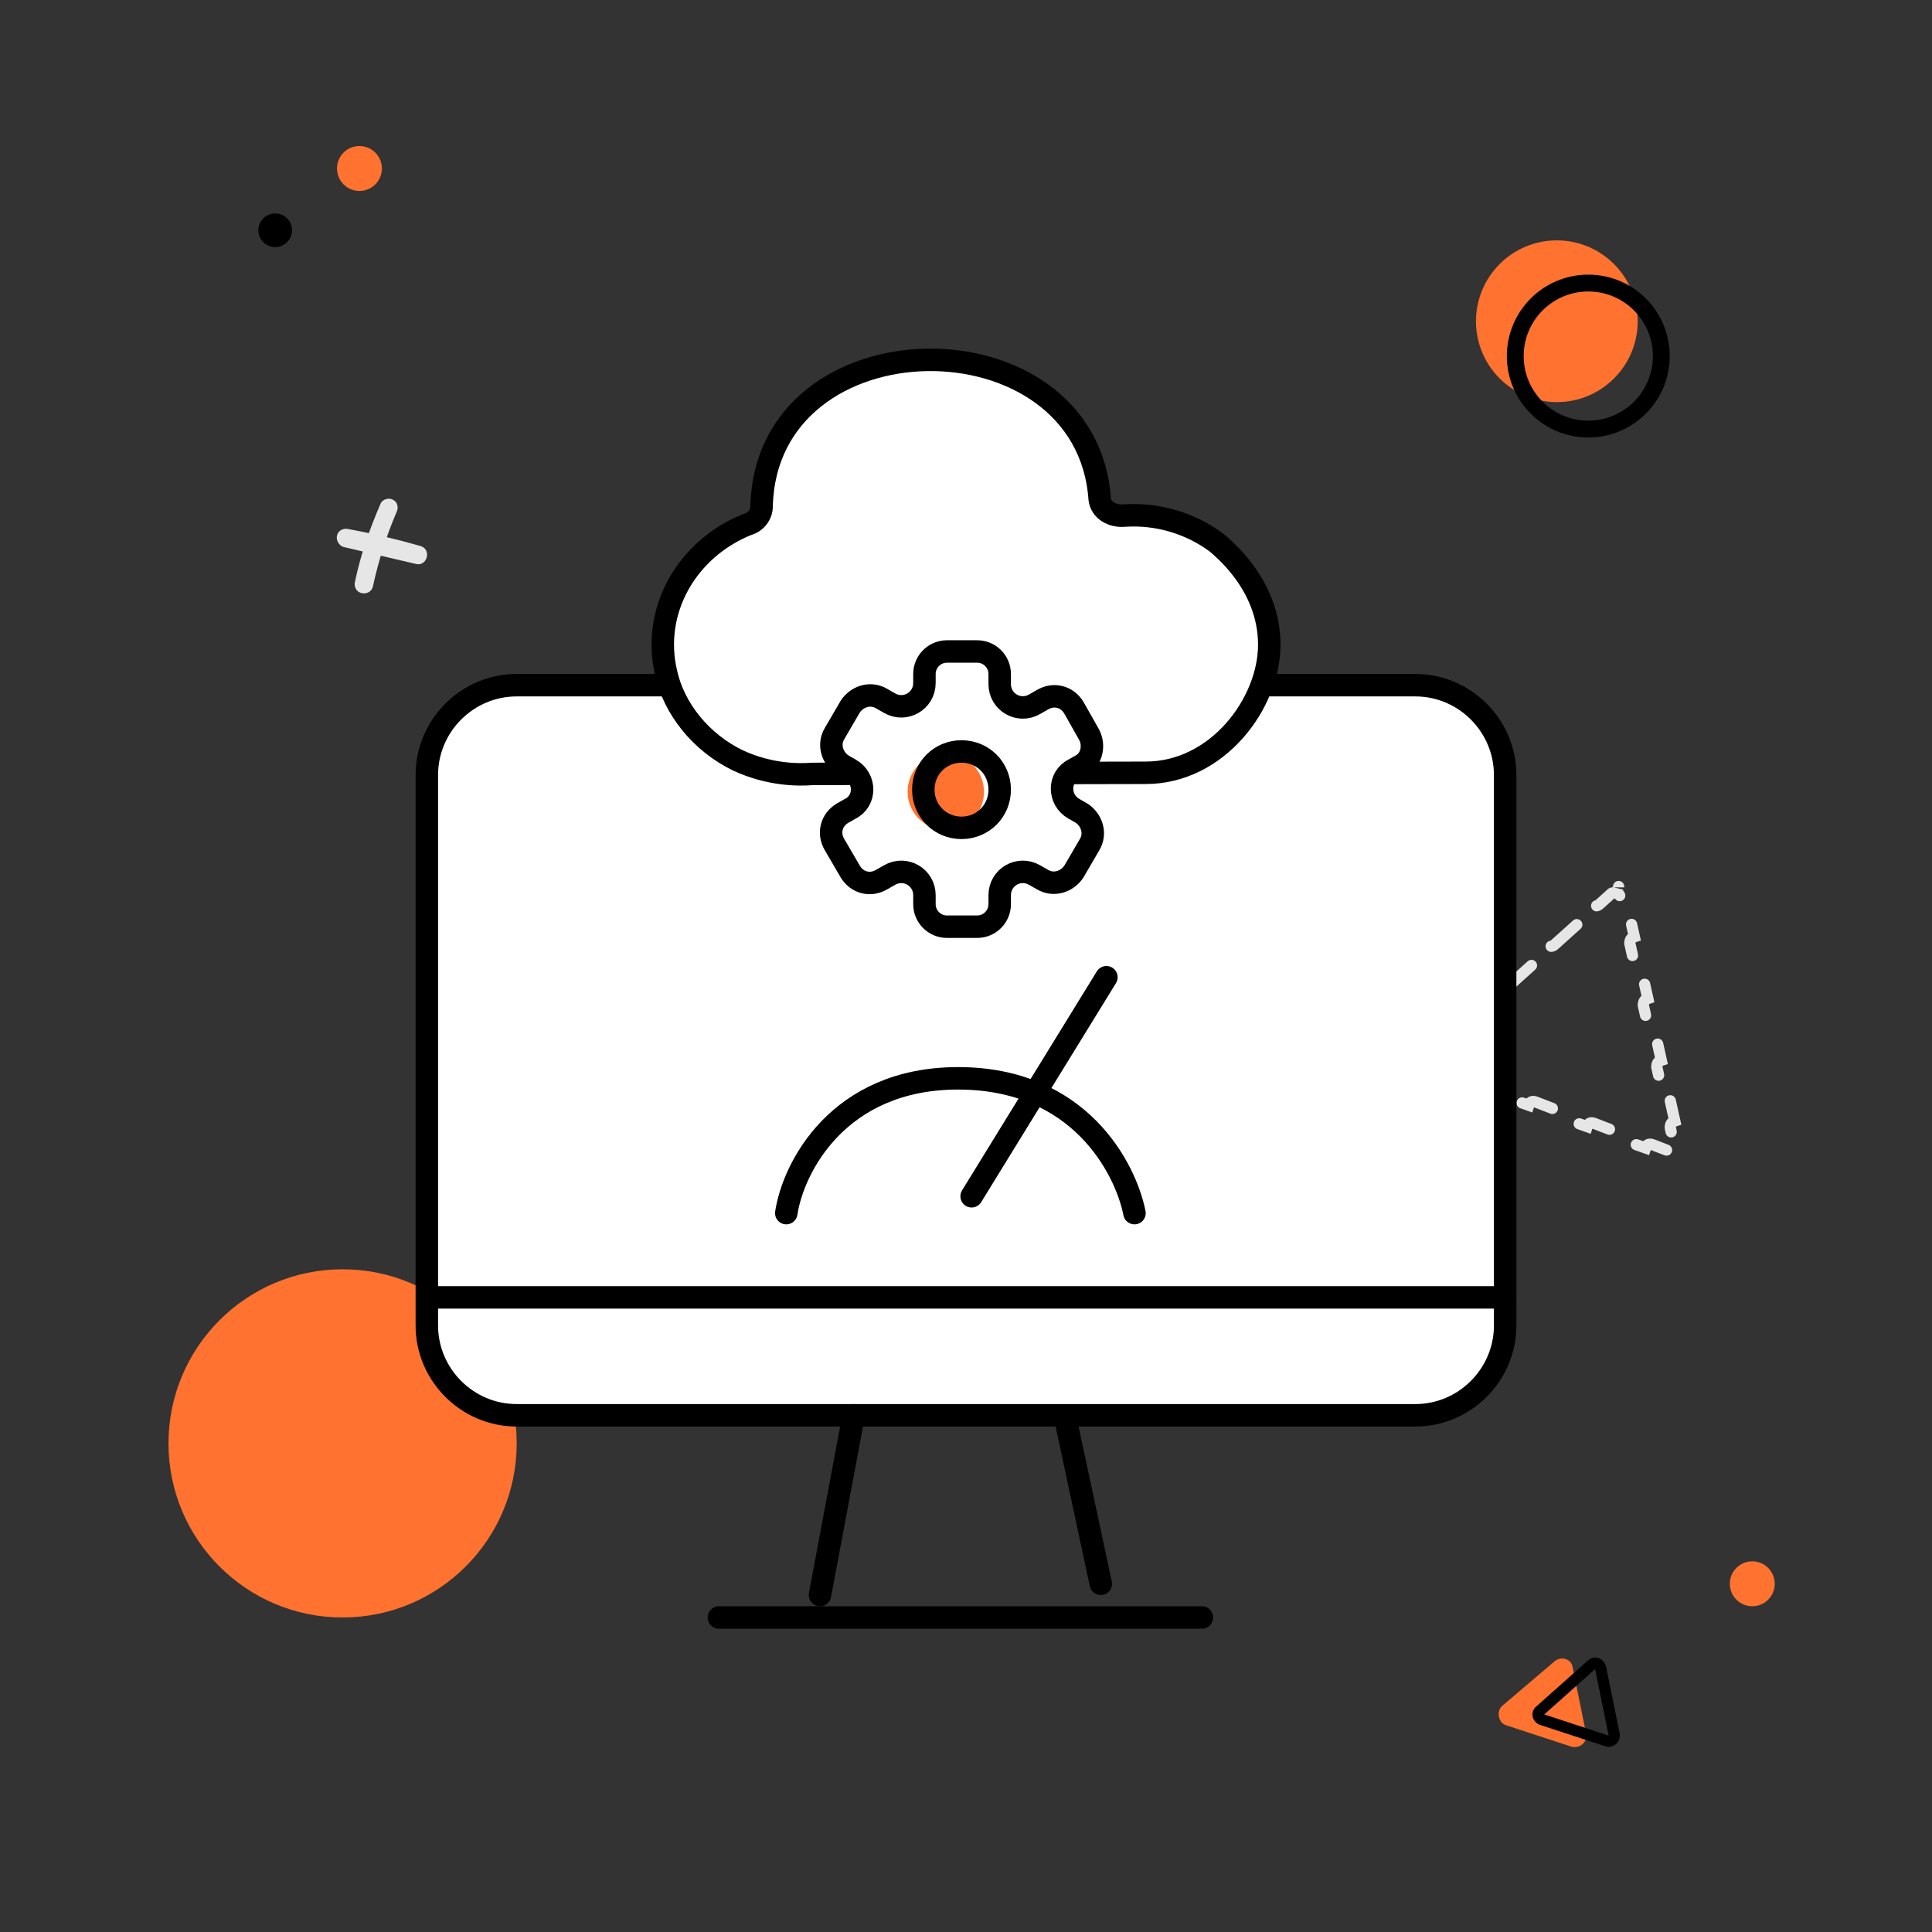 <?xml version="1.0" encoding="utf-8"?>
<!-- Generator: Adobe Illustrator 26.5.0, SVG Export Plug-In . SVG Version: 6.00 Build 0)  -->
<svg version="1.1" id="Layer_1" xmlns="http://www.w3.org/2000/svg" xmlns:xlink="http://www.w3.org/1999/xlink" x="0px" y="0px"
	 viewBox="0 0 172 172" style="enable-background:new 0 0 172 172;" xml:space="preserve">
<rect x="0" y="0" width="172" height="172" fill="#333333" stroke="none"/>
<style type="text/css">
	.st0{fill:#FF722F;}
	.st1{fill:none;stroke:#E6E6E6;stroke-linecap:round;stroke-dasharray:3,3;}
	.st2{fill:none;stroke:#000000;stroke-width:1.5;}
	.st3{fill:none;stroke:#000000;stroke-linejoin:round;}
	.st4{fill:#FFFFFF;stroke:#000000;stroke-width:2;stroke-linecap:round;stroke-linejoin:round;}
	.st5{fill:none;stroke:#000000;stroke-width:2;stroke-linecap:round;stroke-linejoin:round;}
	
		.st6{fill-rule:evenodd;clip-rule:evenodd;fill:#FFFFFF;stroke:#000000;stroke-width:2;stroke-linecap:round;stroke-linejoin:round;}
	.st7{fill:#E6E6E6;}
</style>
<circle class="st0" cx="30.5" cy="128.5" r="15.5"/>
<path class="st1" d="M148.7,98l0.4,1.8c-0.3,0.1-0.4,0.3-0.4,0.6l0.3,1.4c0,0.1,0,0.2,0,0.3c-0.1,0.2,0,0.5,0.2,0.6c0,0,0,0,0,0
	c-0.1-0.2-0.3-0.3-0.5-0.3c-0.1,0-0.2,0-0.3,0l-1.3-0.5c-0.3-0.1-0.5,0-0.6,0.3l-1.7-0.6c0.1-0.3,0-0.5-0.3-0.6l-2.6-1
	c-0.3-0.1-0.5,0-0.6,0.3l-1.7-0.6c0.1-0.3,0-0.5-0.3-0.6l-2.6-1c-0.3-0.1-0.5,0-0.6,0.3l-1.7-0.6c0.1-0.3,0-0.5-0.3-0.6l-2.6-1
	c-0.3-0.1-0.5,0-0.6,0.3l-1.7-0.6c0.1-0.3,0-0.5-0.3-0.6l-1.3-0.5c-0.1,0-0.2-0.1-0.2-0.1c-0.1-0.1-0.3-0.2-0.4-0.2
	c0.1,0,0.3-0.2,0.3-0.3c0-0.1,0.1-0.1,0.1-0.2l1-0.9c0.2-0.2,0.2-0.5,0-0.7l1.3-1.1c0.2,0.2,0.5,0.2,0.7,0l2-1.8
	c0.2-0.2,0.2-0.5,0-0.7l1.3-1.1c0.2,0.2,0.5,0.2,0.7,0l2-1.8c0.2-0.2,0.2-0.5,0-0.7l1.3-1.1c0.2,0.2,0.5,0.2,0.7,0l2-1.8
	c0.2-0.2,0.2-0.5,0-0.7l1.3-1.1c0.2,0.2,0.5,0.2,0.7,0l1-0.9c0.1-0.1,0.1-0.1,0.2-0.1c0.2,0,0.3-0.1,0.4-0.3c0,0.2,0,0.3,0.1,0.4
	c0.1,0.1,0.1,0.1,0.1,0.2l0.3,1.4c0.1,0.3,0.3,0.4,0.6,0.4l0.4,1.8c-0.3,0.1-0.4,0.3-0.4,0.6l0.6,2.7c0.1,0.3,0.3,0.4,0.6,0.4
	l0.4,1.8c-0.3,0.1-0.4,0.3-0.4,0.6l0.6,2.7c0.1,0.3,0.3,0.4,0.6,0.4l0.4,1.8c-0.3,0.1-0.4,0.3-0.4,0.6l0.6,2.7
	C148.2,97.9,148.4,98,148.7,98z M126.5,94.4C126.5,94.4,126.4,94.4,126.5,94.4C126.4,94.4,126.4,94.4,126.5,94.4
	C126.4,94.4,126.5,94.4,126.5,94.4z M144.1,79C144.1,78.9,144.1,78.9,144.1,79C144.1,78.9,144.1,78.9,144.1,79
	C144.1,78.9,144.1,78.9,144.1,79z"/>
<circle class="st0" cx="138.6" cy="28.6" r="7.2"/>
<circle class="st2" cx="141.4" cy="31.7" r="6.5"/>
<circle class="st0" cx="32" cy="15" r="2"/>
<circle class="st0" cx="156" cy="141" r="2"/>
<circle cx="24.5" cy="20.5" r="1.5"/>
<path class="st0" d="M138.4,147.9c0.6-0.5,1.5-0.2,1.6,0.5l1.2,5.9c0.2,0.8-0.6,1.4-1.3,1.2l-5.8-1.9c-0.7-0.2-0.9-1.2-0.4-1.7
	L138.4,147.9z"/>
<path class="st3" d="M141.7,148.2c0.3-0.3,0.7-0.1,0.8,0.3l1.2,5.9c0.1,0.4-0.3,0.7-0.6,0.6l-5.8-1.9c-0.4-0.1-0.5-0.6-0.2-0.8
	L141.7,148.2z"/>
<path class="st4" d="M123.3,126H48.7c-0.9,0-1.8,0-2.7,0c-4.4,0-8-3.6-8-8V69c0-4.4,3.6-8,8-8c0.9,0,1.8,0,2.7,0H126
	c4.4,0,8,3.6,8,8c0,0.4,0,0.8,0,1.3V118c0,4.4-3.6,8-8,8C125.1,126,124.2,126,123.3,126z"/>
<path class="st5" d="M86.5,106.5l12-19.5"/>
<path class="st5" d="M76,126l-3,16"/>
<path class="st5" d="M95,127l3,14"/>
<path class="st5" d="M64,144h43"/>
<path class="st5" d="M39,115.5h95"/>
<path class="st4" d="M113,57.4c0-5.5-4.4-8.8-4.7-9.1c-2.3-1.7-5.2-2.6-8.2-2.4C99,46,98,45.4,97.9,44.4
	c-1.2-16.7-29.7-16.5-30.1,0.7c0,0.7-0.5,1.4-1.3,1.6c-5.4,2.2-8.5,7.7-7.2,13.2c0.7,3.2,3.1,6.2,6.4,7.8c2.8,1.3,5.4,1.3,6.6,1.2
	c9.9,0,19.8-0.1,29.7-0.1C108.4,68.8,113,62.6,113,57.4z"/>
<path class="st6" d="M96.9,65.3L95.6,63c-0.6-1-1.8-1.3-2.8-0.7l-0.7,0.4c-1.4,0.8-3.1-0.2-3.1-1.8V60c0-1.1-0.9-2-2-2h-2.7
	c-1.1,0-2,0.9-2,2v0.8c0,1.6-1.7,2.6-3.1,1.8l-0.7-0.4c-1-0.6-2.2-0.2-2.8,0.7l-1.4,2.4c-0.6,1-0.2,2.2,0.7,2.8l0.7,0.4
	c1.4,0.8,1.4,2.8,0,3.5L75,72.4c-1,0.6-1.3,1.8-0.7,2.8l1.4,2.4c0.6,1,1.8,1.3,2.8,0.7l0.7-0.4c1.4-0.8,3.1,0.2,3.1,1.8v0.8
	c0,1.1,0.9,2,2,2H87c1.1,0,2-0.9,2-2v-0.8c0-1.6,1.7-2.6,3.1-1.8l0.7,0.4c1,0.6,2.2,0.2,2.8-0.7l1.4-2.4c0.6-1,0.2-2.2-0.7-2.8
	l-0.7-0.4c-1.4-0.8-1.4-2.8,0-3.5l0.7-0.4C97.2,67.6,97.5,66.3,96.9,65.3z"/>
<path class="st0" d="M84.2,73.9c1.9,0,3.4-1.5,3.4-3.4c0-1.9-1.5-3.4-3.4-3.4c-1.9,0-3.4,1.5-3.4,3.4C80.8,72.4,82.4,73.9,84.2,73.9
	z"/>
<path class="st5" d="M85.6,73.7c1.9,0,3.4-1.5,3.4-3.4c0-1.9-1.5-3.4-3.4-3.4c-1.9,0-3.4,1.5-3.4,3.4C82.2,72.2,83.7,73.7,85.6,73.7
	z"/>
<path class="st5" d="M70,108c0.6-4,4.6-12,15.3-12c10.8,0,14.9,8,15.7,12"/>
<path class="st7" d="M30.6,48.7c2.1,0.5,4.3,1,6.4,1.5c1,0.3,1.5-1.3,0.4-1.6c-2.1-0.6-4.2-1.1-6.4-1.5c-0.4-0.1-0.9,0.1-1,0.6
	C29.9,48.1,30.2,48.6,30.6,48.7z"/>
<path class="st7" d="M33.9,44.8c-1,2.3-1.8,4.6-2.3,7c-0.1,0.4,0.1,0.9,0.6,1c0.4,0.1,0.9-0.1,1-0.6c0.5-2.3,1.2-4.5,2.1-6.6
	c0.2-0.4,0.1-0.9-0.3-1.1C34.7,44.3,34.1,44.4,33.9,44.8z"/>
</svg>
